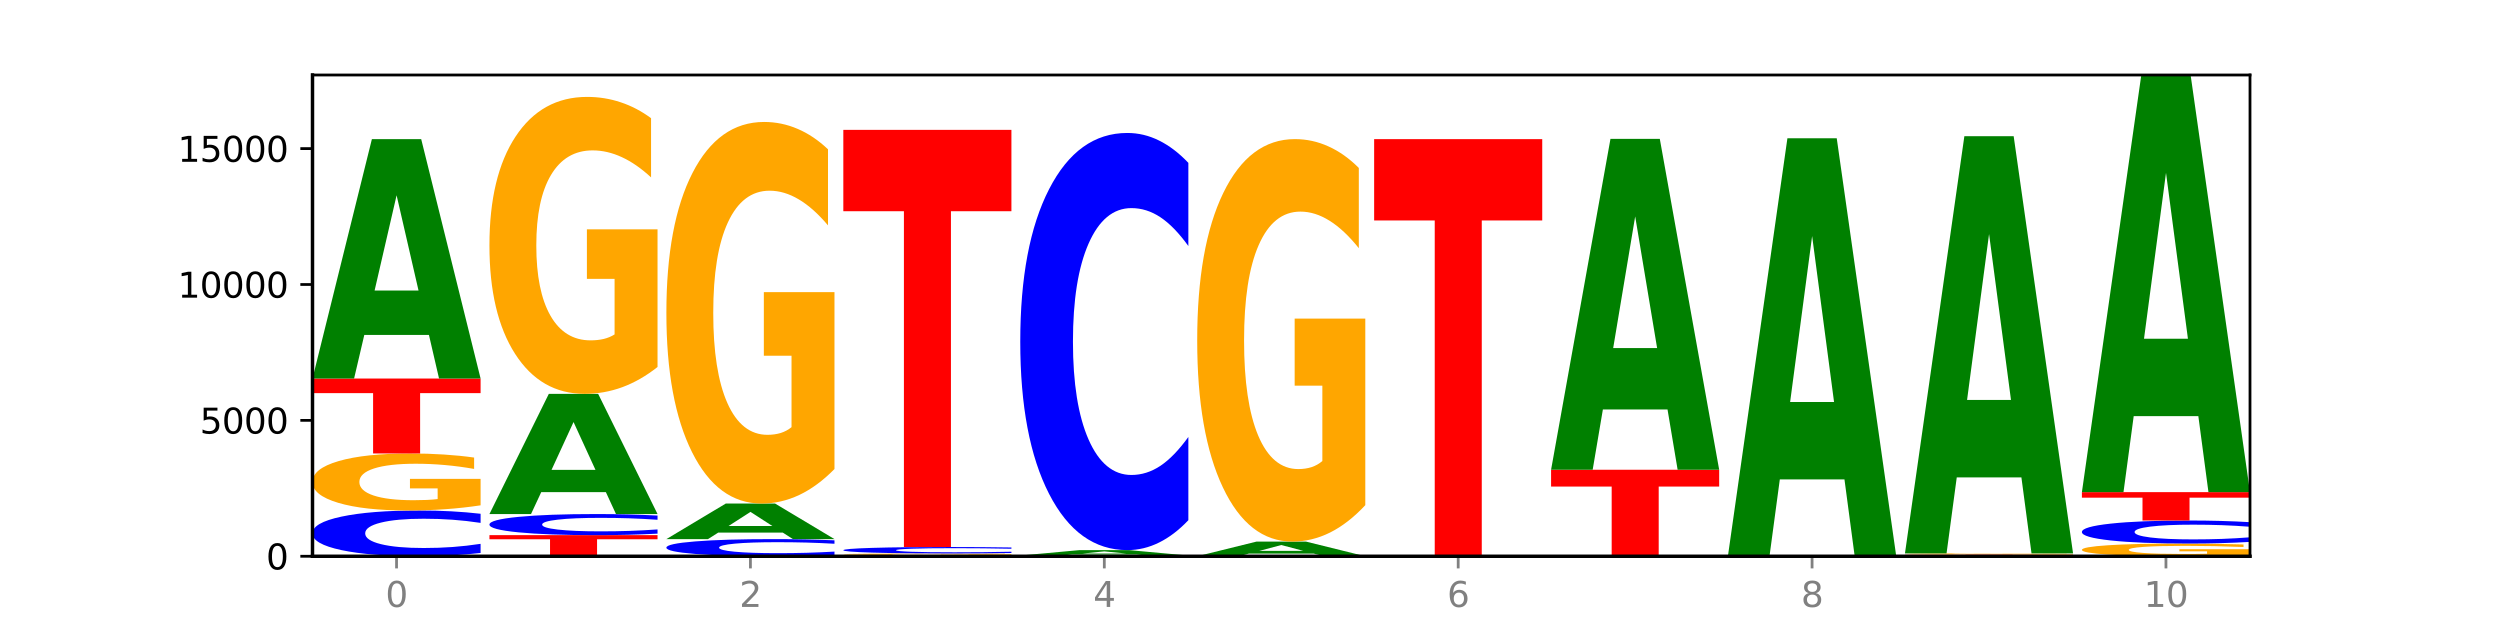<?xml version="1.0" encoding="utf-8" standalone="no"?>
<!DOCTYPE svg PUBLIC "-//W3C//DTD SVG 1.1//EN"
  "http://www.w3.org/Graphics/SVG/1.1/DTD/svg11.dtd">
<svg xmlns:xlink="http://www.w3.org/1999/xlink" width="720pt" height="180pt" viewBox="0 0 720 180" xmlns="http://www.w3.org/2000/svg" version="1.1">
 <defs>
  <style type="text/css">*{stroke-linejoin: round; stroke-linecap: butt}</style>
 </defs>
 <g id="figure_1">
  <g id="patch_1">
   <path d="M 0 180 
L 720 180 
L 720 0 
L 0 0 
z
" style="fill: #ffffff"/>
  </g>
  <g id="axes_1">
   <g id="patch_2">
    <path d="M 90 160.2 
L 648 160.2 
L 648 21.6 
L 90 21.6 
z
" style="fill: #ffffff"/>
   </g>
   <g id="line2d_1">
    <path d="M 90 160.2 
L 648 160.2 
" clip-path="url(#pe947e50a28)" style="fill: none; stroke: #000000; stroke-width: 0.5; stroke-linecap: square"/>
   </g>
   <g id="patch_3">
    <path d="M 138.411 159.255 
Q 134.361 159.724 129.983 159.96 
Q 125.604 160.2 120.835 160.2 
Q 106.613 160.2 98.306 158.425 
Q 90 156.65 90 153.614 
Q 90 150.568 98.306 148.795 
Q 106.613 147.02 120.835 147.02 
Q 125.604 147.02 129.983 147.26 
Q 134.361 147.497 138.411 147.965 
L 138.411 150.592 
Q 134.325 149.971 130.361 149.683 
Q 126.397 149.394 122.018 149.394 
Q 114.163 149.394 109.662 150.519 
Q 105.173 151.64 105.173 153.614 
Q 105.173 155.58 109.662 156.704 
Q 114.163 157.826 122.018 157.826 
Q 126.397 157.826 130.361 157.537 
Q 134.325 157.246 138.411 156.625 
L 138.411 159.255 
z
" clip-path="url(#pe947e50a28)" style="fill: #0000ff"/>
   </g>
   <g id="patch_4">
    <path d="M 138.411 145.534 
Q 133.529 146.277 128.277 146.65 
Q 123.026 147.02 117.428 147.02 
Q 104.777 147.02 97.389 144.809 
Q 90 142.597 90 138.815 
Q 90 134.989 97.519 132.795 
Q 105.048 130.6 118.144 130.6 
Q 123.189 130.6 127.811 130.899 
Q 132.444 131.194 136.545 131.777 
L 136.545 135.05 
Q 132.313 134.301 128.126 133.931 
Q 123.938 133.558 119.728 133.558 
Q 111.938 133.558 107.717 134.921 
Q 103.497 136.281 103.497 138.815 
Q 103.497 141.325 107.566 142.695 
Q 111.634 144.062 119.12 144.062 
Q 121.16 144.062 122.907 143.984 
Q 124.654 143.903 126.042 143.733 
L 126.042 140.66 
L 118.068 140.66 
L 118.068 137.923 
L 138.411 137.923 
L 138.411 145.534 
z
" clip-path="url(#pe947e50a28)" style="fill: #ffa600"/>
   </g>
   <g id="patch_5">
    <path d="M 90 109.022 
L 138.411 109.022 
L 138.411 113.231 
L 120.994 113.231 
L 120.994 130.6 
L 107.45 130.6 
L 107.45 113.231 
L 90 113.231 
L 90 109.022 
z
" clip-path="url(#pe947e50a28)" style="fill: #ff0000"/>
   </g>
   <g id="patch_6">
    <path d="M 123.534 96.461 
L 104.916 96.461 
L 101.977 109.022 
L 90 109.022 
L 107.104 40.071 
L 121.307 40.071 
L 138.411 109.022 
L 126.444 109.022 
L 123.534 96.461 
z
M 107.886 83.664 
L 120.535 83.664 
L 114.22 56.237 
L 107.886 83.664 
z
" clip-path="url(#pe947e50a28)" style="fill: #008000"/>
   </g>
   <g id="patch_7">
    <path d="M 140.959 154.127 
L 189.37 154.127 
L 189.37 155.311 
L 171.953 155.311 
L 171.953 160.2 
L 158.409 160.2 
L 158.409 155.311 
L 140.959 155.311 
L 140.959 154.127 
z
" clip-path="url(#pe947e50a28)" style="fill: #ff0000"/>
   </g>
   <g id="patch_8">
    <path d="M 189.37 153.691 
Q 185.32 153.907 180.942 154.016 
Q 176.563 154.127 171.794 154.127 
Q 157.572 154.127 149.265 153.308 
Q 140.959 152.489 140.959 151.088 
Q 140.959 149.682 149.265 148.864 
Q 157.572 148.045 171.794 148.045 
Q 176.563 148.045 180.942 148.156 
Q 185.32 148.265 189.37 148.481 
L 189.37 149.694 
Q 185.284 149.407 181.32 149.274 
Q 177.356 149.141 172.977 149.141 
Q 165.122 149.141 160.621 149.66 
Q 156.132 150.177 156.132 151.088 
Q 156.132 151.995 160.621 152.514 
Q 165.122 153.031 172.977 153.031 
Q 177.356 153.031 181.32 152.898 
Q 185.284 152.764 189.37 152.477 
L 189.37 153.691 
z
" clip-path="url(#pe947e50a28)" style="fill: #0000ff"/>
   </g>
   <g id="patch_9">
    <path d="M 174.493 141.739 
L 155.875 141.739 
L 152.935 148.045 
L 140.959 148.045 
L 158.063 113.429 
L 172.266 113.429 
L 189.37 148.045 
L 177.403 148.045 
L 174.493 141.739 
z
M 158.845 135.315 
L 171.494 135.315 
L 165.179 121.545 
L 158.845 135.315 
z
" clip-path="url(#pe947e50a28)" style="fill: #008000"/>
   </g>
   <g id="patch_10">
    <path d="M 189.37 105.691 
Q 184.488 109.56 179.236 111.503 
Q 173.985 113.429 168.387 113.429 
Q 155.736 113.429 148.347 101.911 
Q 140.959 90.392 140.959 70.695 
Q 140.959 50.768 148.478 39.338 
Q 156.007 27.908 169.103 27.908 
Q 174.148 27.908 178.77 29.463 
Q 183.403 31 187.504 34.038 
L 187.504 51.086 
Q 183.272 47.182 179.084 45.256 
Q 174.896 43.313 170.687 43.313 
Q 162.897 43.313 158.676 50.415 
Q 154.456 57.499 154.456 70.695 
Q 154.456 83.768 158.524 90.905 
Q 162.593 98.024 170.079 98.024 
Q 172.119 98.024 173.866 97.618 
Q 175.613 97.194 177.001 96.31 
L 177.001 80.305 
L 169.027 80.305 
L 169.027 66.049 
L 189.37 66.049 
L 189.37 105.691 
z
" clip-path="url(#pe947e50a28)" style="fill: #ffa600"/>
   </g>
   <g id="patch_11">
    <path d="M 240.329 159.846 
Q 236.279 160.021 231.9 160.11 
Q 227.522 160.2 222.753 160.2 
Q 208.53 160.2 200.224 159.535 
Q 191.918 158.87 191.918 157.732 
Q 191.918 156.591 200.224 155.927 
Q 208.53 155.261 222.753 155.261 
Q 227.522 155.261 231.9 155.351 
Q 236.279 155.44 240.329 155.615 
L 240.329 156.6 
Q 236.243 156.367 232.279 156.259 
Q 228.314 156.151 223.936 156.151 
Q 216.081 156.151 211.58 156.572 
Q 207.091 156.993 207.091 157.732 
Q 207.091 158.469 211.58 158.89 
Q 216.081 159.31 223.936 159.31 
Q 228.314 159.31 232.279 159.202 
Q 236.243 159.093 240.329 158.861 
L 240.329 159.846 
z
" clip-path="url(#pe947e50a28)" style="fill: #0000ff"/>
   </g>
   <g id="patch_12">
    <path d="M 225.452 153.397 
L 206.834 153.397 
L 203.894 155.261 
L 191.918 155.261 
L 209.021 145.024 
L 223.225 145.024 
L 240.329 155.261 
L 228.362 155.261 
L 225.452 153.397 
z
M 209.803 151.497 
L 222.453 151.497 
L 216.138 147.425 
L 209.803 151.497 
z
" clip-path="url(#pe947e50a28)" style="fill: #008000"/>
   </g>
   <g id="patch_13">
    <path d="M 240.329 135.081 
Q 235.446 140.053 230.195 142.55 
Q 224.944 145.024 219.346 145.024 
Q 206.695 145.024 199.306 130.223 
Q 191.918 115.421 191.918 90.108 
Q 191.918 64.501 199.437 49.812 
Q 206.966 35.124 220.062 35.124 
Q 225.107 35.124 229.729 37.122 
Q 234.361 39.097 238.463 43.002 
L 238.463 64.909 
Q 234.231 59.892 230.043 57.418 
Q 225.855 54.92 221.646 54.92 
Q 213.856 54.92 209.635 64.047 
Q 205.415 73.15 205.415 90.108 
Q 205.415 106.908 209.483 116.079 
Q 213.552 125.228 221.038 125.228 
Q 223.078 125.228 224.825 124.706 
Q 226.571 124.161 227.96 123.026 
L 227.96 102.458 
L 219.986 102.458 
L 219.986 84.138 
L 240.329 84.138 
L 240.329 135.081 
z
" clip-path="url(#pe947e50a28)" style="fill: #ffa600"/>
   </g>
   <g id="patch_14">
    <path d="M 276.411 160.137 
L 257.793 160.137 
L 254.853 160.2 
L 242.877 160.2 
L 259.98 159.856 
L 274.184 159.856 
L 291.288 160.2 
L 279.321 160.2 
L 276.411 160.137 
z
M 260.762 160.073 
L 273.412 160.073 
L 267.097 159.936 
L 260.762 160.073 
z
" clip-path="url(#pe947e50a28)" style="fill: #008000"/>
   </g>
   <g id="patch_15">
    <path d="M 291.288 159.815 
Q 286.405 159.835 281.154 159.845 
Q 275.903 159.856 270.305 159.856 
Q 257.654 159.856 250.265 159.794 
Q 242.877 159.733 242.877 159.629 
Q 242.877 159.523 250.395 159.462 
Q 257.925 159.402 271.021 159.402 
Q 276.066 159.402 280.688 159.41 
Q 285.32 159.418 289.422 159.434 
L 289.422 159.525 
Q 285.19 159.504 281.002 159.494 
Q 276.814 159.483 272.605 159.483 
Q 264.815 159.483 260.594 159.521 
Q 256.374 159.559 256.374 159.629 
Q 256.374 159.698 260.442 159.736 
Q 264.511 159.774 271.997 159.774 
Q 274.037 159.774 275.784 159.772 
Q 277.53 159.769 278.919 159.765 
L 278.919 159.68 
L 270.945 159.68 
L 270.945 159.604 
L 291.288 159.604 
L 291.288 159.815 
z
" clip-path="url(#pe947e50a28)" style="fill: #ffa600"/>
   </g>
   <g id="patch_16">
    <path d="M 291.288 159.268 
Q 287.238 159.334 282.859 159.368 
Q 278.481 159.402 273.711 159.402 
Q 259.489 159.402 251.183 159.151 
Q 242.877 158.9 242.877 158.471 
Q 242.877 158.04 251.183 157.79 
Q 259.489 157.539 273.711 157.539 
Q 278.481 157.539 282.859 157.573 
Q 287.238 157.606 291.288 157.672 
L 291.288 158.044 
Q 287.202 157.956 283.237 157.915 
Q 279.273 157.875 274.895 157.875 
Q 267.04 157.875 262.539 158.033 
Q 258.05 158.192 258.05 158.471 
Q 258.05 158.749 262.539 158.908 
Q 267.04 159.066 274.895 159.066 
Q 279.273 159.066 283.237 159.025 
Q 287.202 158.984 291.288 158.896 
L 291.288 159.268 
z
" clip-path="url(#pe947e50a28)" style="fill: #0000ff"/>
   </g>
   <g id="patch_17">
    <path d="M 242.877 37.402 
L 291.288 37.402 
L 291.288 60.832 
L 273.871 60.832 
L 273.871 157.539 
L 260.327 157.539 
L 260.327 60.832 
L 242.877 60.832 
L 242.877 37.402 
z
" clip-path="url(#pe947e50a28)" style="fill: #ff0000"/>
   </g>
   <g id="patch_18">
    <path d="M 293.836 160.145 
L 342.247 160.145 
L 342.247 160.156 
L 324.83 160.156 
L 324.83 160.2 
L 311.286 160.2 
L 311.286 160.156 
L 293.836 160.156 
L 293.836 160.145 
z
" clip-path="url(#pe947e50a28)" style="fill: #ff0000"/>
   </g>
   <g id="patch_19">
    <path d="M 342.247 160.131 
Q 337.364 160.138 332.113 160.142 
Q 326.862 160.145 321.263 160.145 
Q 308.613 160.145 301.224 160.124 
Q 293.836 160.103 293.836 160.067 
Q 293.836 160.031 301.354 160.01 
Q 308.884 159.989 321.98 159.989 
Q 327.025 159.989 331.647 159.992 
Q 336.279 159.994 340.38 160 
L 340.38 160.031 
Q 336.149 160.024 331.961 160.02 
Q 327.773 160.017 323.564 160.017 
Q 315.774 160.017 311.553 160.03 
Q 307.333 160.043 307.333 160.067 
Q 307.333 160.091 311.401 160.104 
Q 315.47 160.117 322.956 160.117 
Q 324.996 160.117 326.742 160.116 
Q 328.489 160.115 329.878 160.114 
L 329.878 160.085 
L 321.904 160.085 
L 321.904 160.058 
L 342.247 160.058 
L 342.247 160.131 
z
" clip-path="url(#pe947e50a28)" style="fill: #ffa600"/>
   </g>
   <g id="patch_20">
    <path d="M 327.37 159.705 
L 308.752 159.705 
L 305.812 159.989 
L 293.836 159.989 
L 310.939 158.431 
L 325.143 158.431 
L 342.247 159.989 
L 330.28 159.989 
L 327.37 159.705 
z
M 311.721 159.416 
L 324.371 159.416 
L 318.056 158.796 
L 311.721 159.416 
z
" clip-path="url(#pe947e50a28)" style="fill: #008000"/>
   </g>
   <g id="patch_21">
    <path d="M 342.247 149.82 
Q 338.197 154.088 333.818 156.247 
Q 329.439 158.431 324.67 158.431 
Q 310.448 158.431 302.142 142.251 
Q 293.836 126.07 293.836 98.4 
Q 293.836 70.63 302.142 54.474 
Q 310.448 38.294 324.67 38.294 
Q 329.439 38.294 333.818 40.478 
Q 338.197 42.637 342.247 46.905 
L 342.247 70.853 
Q 338.16 65.195 334.196 62.565 
Q 330.232 59.934 325.853 59.934 
Q 317.998 59.934 313.498 70.183 
Q 309.009 80.408 309.009 98.4 
Q 309.009 116.317 313.498 126.567 
Q 317.998 136.791 325.853 136.791 
Q 330.232 136.791 334.196 134.161 
Q 338.16 131.505 342.247 125.847 
L 342.247 149.82 
z
" clip-path="url(#pe947e50a28)" style="fill: #0000ff"/>
   </g>
   <g id="patch_22">
    <path d="M 378.329 159.43 
L 359.711 159.43 
L 356.771 160.2 
L 344.795 160.2 
L 361.898 155.974 
L 376.102 155.974 
L 393.205 160.2 
L 381.239 160.2 
L 378.329 159.43 
z
M 362.68 158.646 
L 375.33 158.646 
L 369.015 156.965 
L 362.68 158.646 
z
" clip-path="url(#pe947e50a28)" style="fill: #008000"/>
   </g>
   <g id="patch_23">
    <path d="M 393.205 145.486 
Q 388.323 150.73 383.072 153.364 
Q 377.821 155.974 372.222 155.974 
Q 359.572 155.974 352.183 140.362 
Q 344.795 124.751 344.795 98.054 
Q 344.795 71.046 352.313 55.554 
Q 359.843 40.063 372.938 40.063 
Q 377.983 40.063 382.605 42.17 
Q 387.238 44.253 391.339 48.371 
L 391.339 71.477 
Q 387.108 66.185 382.92 63.575 
Q 378.732 60.942 374.522 60.942 
Q 366.732 60.942 362.512 70.567 
Q 358.291 80.168 358.291 98.054 
Q 358.291 115.772 362.36 125.446 
Q 366.429 135.095 373.915 135.095 
Q 375.955 135.095 377.701 134.544 
Q 379.448 133.97 380.837 132.772 
L 380.837 111.079 
L 372.862 111.079 
L 372.862 91.757 
L 393.205 91.757 
L 393.205 145.486 
z
" clip-path="url(#pe947e50a28)" style="fill: #ffa600"/>
   </g>
   <g id="patch_24">
    <path d="M 395.753 40.063 
L 444.164 40.063 
L 444.164 63.493 
L 426.748 63.493 
L 426.748 160.2 
L 413.204 160.2 
L 413.204 63.493 
L 395.753 63.493 
L 395.753 40.063 
z
" clip-path="url(#pe947e50a28)" style="fill: #ff0000"/>
   </g>
   <g id="patch_25">
    <path d="M 495.123 160.193 
Q 490.241 160.196 484.99 160.198 
Q 479.739 160.2 474.14 160.2 
Q 461.489 160.2 454.101 160.189 
Q 446.712 160.179 446.712 160.161 
Q 446.712 160.143 454.231 160.132 
Q 461.761 160.122 474.856 160.122 
Q 479.901 160.122 484.523 160.123 
Q 489.156 160.125 493.257 160.127 
L 493.257 160.143 
Q 489.026 160.139 484.838 160.138 
Q 480.65 160.136 476.44 160.136 
Q 468.65 160.136 464.43 160.142 
Q 460.209 160.149 460.209 160.161 
Q 460.209 160.173 464.278 160.179 
Q 468.346 160.186 475.833 160.186 
Q 477.872 160.186 479.619 160.186 
Q 481.366 160.185 482.755 160.184 
L 482.755 160.17 
L 474.78 160.17 
L 474.78 160.157 
L 495.123 160.157 
L 495.123 160.193 
z
" clip-path="url(#pe947e50a28)" style="fill: #ffa600"/>
   </g>
   <g id="patch_26">
    <path d="M 446.712 135.288 
L 495.123 135.288 
L 495.123 140.131 
L 477.707 140.131 
L 477.707 160.122 
L 464.163 160.122 
L 464.163 140.131 
L 446.712 140.131 
L 446.712 135.288 
z
" clip-path="url(#pe947e50a28)" style="fill: #ff0000"/>
   </g>
   <g id="patch_27">
    <path d="M 480.247 117.927 
L 461.629 117.927 
L 458.689 135.288 
L 446.712 135.288 
L 463.816 39.985 
L 478.02 39.985 
L 495.123 135.288 
L 483.157 135.288 
L 480.247 117.927 
z
M 464.598 100.239 
L 477.248 100.239 
L 470.933 62.33 
L 464.598 100.239 
z
" clip-path="url(#pe947e50a28)" style="fill: #008000"/>
   </g>
   <g id="patch_28">
    <path d="M 497.671 159.95 
L 546.082 159.95 
L 546.082 159.998 
L 528.666 159.998 
L 528.666 160.2 
L 515.122 160.2 
L 515.122 159.998 
L 497.671 159.998 
L 497.671 159.95 
z
" clip-path="url(#pe947e50a28)" style="fill: #ff0000"/>
   </g>
   <g id="patch_29">
    <path d="M 531.206 138.064 
L 512.587 138.064 
L 509.648 159.95 
L 497.671 159.95 
L 514.775 39.812 
L 528.979 39.812 
L 546.082 159.95 
L 534.116 159.95 
L 531.206 138.064 
z
M 515.557 115.767 
L 528.206 115.767 
L 521.892 67.98 
L 515.557 115.767 
z
" clip-path="url(#pe947e50a28)" style="fill: #008000"/>
   </g>
   <g id="patch_30">
    <path d="M 597.041 160.188 
Q 592.992 160.194 588.613 160.197 
Q 584.234 160.2 579.465 160.2 
Q 565.243 160.2 556.936 160.177 
Q 548.63 160.154 548.63 160.114 
Q 548.63 160.074 556.936 160.051 
Q 565.243 160.028 579.465 160.028 
Q 584.234 160.028 588.613 160.031 
Q 592.992 160.034 597.041 160.04 
L 597.041 160.074 
Q 592.955 160.066 588.991 160.063 
Q 585.027 160.059 580.648 160.059 
Q 572.793 160.059 568.292 160.074 
Q 563.804 160.088 563.804 160.114 
Q 563.804 160.14 568.292 160.154 
Q 572.793 160.169 580.648 160.169 
Q 585.027 160.169 588.991 160.165 
Q 592.955 160.161 597.041 160.153 
L 597.041 160.188 
z
" clip-path="url(#pe947e50a28)" style="fill: #0000ff"/>
   </g>
   <g id="patch_31">
    <path d="M 548.63 159.723 
L 597.041 159.723 
L 597.041 159.782 
L 579.624 159.782 
L 579.624 160.028 
L 566.081 160.028 
L 566.081 159.782 
L 548.63 159.782 
L 548.63 159.723 
z
" clip-path="url(#pe947e50a28)" style="fill: #ff0000"/>
   </g>
   <g id="patch_32">
    <path d="M 597.041 159.691 
Q 592.159 159.707 586.908 159.715 
Q 581.656 159.723 576.058 159.723 
Q 563.407 159.723 556.019 159.675 
Q 548.63 159.628 548.63 159.547 
Q 548.63 159.465 556.149 159.417 
Q 563.679 159.37 576.774 159.37 
Q 581.819 159.37 586.441 159.377 
Q 591.074 159.383 595.175 159.396 
L 595.175 159.466 
Q 590.944 159.45 586.756 159.442 
Q 582.568 159.434 578.358 159.434 
Q 570.568 159.434 566.348 159.463 
Q 562.127 159.492 562.127 159.547 
Q 562.127 159.6 566.196 159.63 
Q 570.264 159.659 577.75 159.659 
Q 579.79 159.659 581.537 159.657 
Q 583.284 159.656 584.673 159.652 
L 584.673 159.586 
L 576.698 159.586 
L 576.698 159.527 
L 597.041 159.527 
L 597.041 159.691 
z
" clip-path="url(#pe947e50a28)" style="fill: #ffa600"/>
   </g>
   <g id="patch_33">
    <path d="M 582.164 137.485 
L 563.546 137.485 
L 560.607 159.37 
L 548.63 159.37 
L 565.734 39.233 
L 579.937 39.233 
L 597.041 159.37 
L 585.074 159.37 
L 582.164 137.485 
z
M 566.516 115.188 
L 579.165 115.188 
L 572.85 67.401 
L 566.516 115.188 
z
" clip-path="url(#pe947e50a28)" style="fill: #008000"/>
   </g>
   <g id="patch_34">
    <path d="M 648 159.869 
Q 643.118 160.035 637.866 160.118 
Q 632.615 160.2 627.017 160.2 
Q 614.366 160.2 606.978 159.708 
Q 599.589 159.215 599.589 158.374 
Q 599.589 157.522 607.108 157.034 
Q 614.637 156.545 627.733 156.545 
Q 632.778 156.545 637.4 156.611 
Q 642.033 156.677 646.134 156.807 
L 646.134 157.536 
Q 641.903 157.369 637.715 157.286 
Q 633.527 157.203 629.317 157.203 
Q 621.527 157.203 617.306 157.507 
Q 613.086 157.81 613.086 158.374 
Q 613.086 158.932 617.155 159.237 
Q 621.223 159.542 628.709 159.542 
Q 630.749 159.542 632.496 159.524 
Q 634.243 159.506 635.631 159.468 
L 635.631 158.784 
L 627.657 158.784 
L 627.657 158.175 
L 648 158.175 
L 648 159.869 
z
" clip-path="url(#pe947e50a28)" style="fill: #ffa600"/>
   </g>
   <g id="patch_35">
    <path d="M 648 156.069 
Q 643.951 156.305 639.572 156.424 
Q 635.193 156.545 630.424 156.545 
Q 616.202 156.545 607.895 155.651 
Q 599.589 154.757 599.589 153.229 
Q 599.589 151.694 607.895 150.802 
Q 616.202 149.908 630.424 149.908 
Q 635.193 149.908 639.572 150.029 
Q 643.951 150.148 648 150.384 
L 648 151.707 
Q 643.914 151.394 639.95 151.249 
Q 635.986 151.104 631.607 151.104 
Q 623.752 151.104 619.251 151.67 
Q 614.762 152.235 614.762 153.229 
Q 614.762 154.218 619.251 154.785 
Q 623.752 155.35 631.607 155.35 
Q 635.986 155.35 639.95 155.204 
Q 643.914 155.058 648 154.745 
L 648 156.069 
z
" clip-path="url(#pe947e50a28)" style="fill: #0000ff"/>
   </g>
   <g id="patch_36">
    <path d="M 599.589 141.737 
L 648 141.737 
L 648 143.331 
L 630.583 143.331 
L 630.583 149.908 
L 617.04 149.908 
L 617.04 143.331 
L 599.589 143.331 
L 599.589 141.737 
z
" clip-path="url(#pe947e50a28)" style="fill: #ff0000"/>
   </g>
   <g id="patch_37">
    <path d="M 633.123 119.852 
L 614.505 119.852 
L 611.566 141.737 
L 599.589 141.737 
L 616.693 21.6 
L 630.896 21.6 
L 648 141.737 
L 636.033 141.737 
L 633.123 119.852 
z
M 617.475 97.555 
L 630.124 97.555 
L 623.809 49.768 
L 617.475 97.555 
z
" clip-path="url(#pe947e50a28)" style="fill: #008000"/>
   </g>
   <g id="matplotlib.axis_1">
    <g id="xtick_1">
     <g id="line2d_2">
      <defs>
       <path id="m796a6e1dd8" d="M 0 0 
L 0 3.5 
" style="stroke: #808080; stroke-width: 0.8"/>
      </defs>
      <g>
       <use xlink:href="#m796a6e1dd8" x="114.205" y="160.2" style="fill: #808080; stroke: #808080; stroke-width: 0.8"/>
      </g>
     </g>
     <g id="text_1">
      <!-- 0 -->
      <g style="fill: #808080" transform="translate(111.024 174.798) scale(0.1 -0.1)">
       <defs>
        <path id="DejaVuSans-30" d="M 2034 4250 
Q 1547 4250 1301 3770 
Q 1056 3291 1056 2328 
Q 1056 1369 1301 889 
Q 1547 409 2034 409 
Q 2525 409 2770 889 
Q 3016 1369 3016 2328 
Q 3016 3291 2770 3770 
Q 2525 4250 2034 4250 
z
M 2034 4750 
Q 2819 4750 3233 4129 
Q 3647 3509 3647 2328 
Q 3647 1150 3233 529 
Q 2819 -91 2034 -91 
Q 1250 -91 836 529 
Q 422 1150 422 2328 
Q 422 3509 836 4129 
Q 1250 4750 2034 4750 
z
" transform="scale(0.016)"/>
       </defs>
       <use xlink:href="#DejaVuSans-30"/>
      </g>
     </g>
    </g>
    <g id="xtick_2">
     <g id="line2d_3">
      <g>
       <use xlink:href="#m796a6e1dd8" x="216.123" y="160.2" style="fill: #808080; stroke: #808080; stroke-width: 0.8"/>
      </g>
     </g>
     <g id="text_2">
      <!-- 2 -->
      <g style="fill: #808080" transform="translate(212.942 174.798) scale(0.1 -0.1)">
       <defs>
        <path id="DejaVuSans-32" d="M 1228 531 
L 3431 531 
L 3431 0 
L 469 0 
L 469 531 
Q 828 903 1448 1529 
Q 2069 2156 2228 2338 
Q 2531 2678 2651 2914 
Q 2772 3150 2772 3378 
Q 2772 3750 2511 3984 
Q 2250 4219 1831 4219 
Q 1534 4219 1204 4116 
Q 875 4013 500 3803 
L 500 4441 
Q 881 4594 1212 4672 
Q 1544 4750 1819 4750 
Q 2544 4750 2975 4387 
Q 3406 4025 3406 3419 
Q 3406 3131 3298 2873 
Q 3191 2616 2906 2266 
Q 2828 2175 2409 1742 
Q 1991 1309 1228 531 
z
" transform="scale(0.016)"/>
       </defs>
       <use xlink:href="#DejaVuSans-32"/>
      </g>
     </g>
    </g>
    <g id="xtick_3">
     <g id="line2d_4">
      <g>
       <use xlink:href="#m796a6e1dd8" x="318.041" y="160.2" style="fill: #808080; stroke: #808080; stroke-width: 0.8"/>
      </g>
     </g>
     <g id="text_3">
      <!-- 4 -->
      <g style="fill: #808080" transform="translate(314.86 174.798) scale(0.1 -0.1)">
       <defs>
        <path id="DejaVuSans-34" d="M 2419 4116 
L 825 1625 
L 2419 1625 
L 2419 4116 
z
M 2253 4666 
L 3047 4666 
L 3047 1625 
L 3713 1625 
L 3713 1100 
L 3047 1100 
L 3047 0 
L 2419 0 
L 2419 1100 
L 313 1100 
L 313 1709 
L 2253 4666 
z
" transform="scale(0.016)"/>
       </defs>
       <use xlink:href="#DejaVuSans-34"/>
      </g>
     </g>
    </g>
    <g id="xtick_4">
     <g id="line2d_5">
      <g>
       <use xlink:href="#m796a6e1dd8" x="419.959" y="160.2" style="fill: #808080; stroke: #808080; stroke-width: 0.8"/>
      </g>
     </g>
     <g id="text_4">
      <!-- 6 -->
      <g style="fill: #808080" transform="translate(416.778 174.798) scale(0.1 -0.1)">
       <defs>
        <path id="DejaVuSans-36" d="M 2113 2584 
Q 1688 2584 1439 2293 
Q 1191 2003 1191 1497 
Q 1191 994 1439 701 
Q 1688 409 2113 409 
Q 2538 409 2786 701 
Q 3034 994 3034 1497 
Q 3034 2003 2786 2293 
Q 2538 2584 2113 2584 
z
M 3366 4563 
L 3366 3988 
Q 3128 4100 2886 4159 
Q 2644 4219 2406 4219 
Q 1781 4219 1451 3797 
Q 1122 3375 1075 2522 
Q 1259 2794 1537 2939 
Q 1816 3084 2150 3084 
Q 2853 3084 3261 2657 
Q 3669 2231 3669 1497 
Q 3669 778 3244 343 
Q 2819 -91 2113 -91 
Q 1303 -91 875 529 
Q 447 1150 447 2328 
Q 447 3434 972 4092 
Q 1497 4750 2381 4750 
Q 2619 4750 2861 4703 
Q 3103 4656 3366 4563 
z
" transform="scale(0.016)"/>
       </defs>
       <use xlink:href="#DejaVuSans-36"/>
      </g>
     </g>
    </g>
    <g id="xtick_5">
     <g id="line2d_6">
      <g>
       <use xlink:href="#m796a6e1dd8" x="521.877" y="160.2" style="fill: #808080; stroke: #808080; stroke-width: 0.8"/>
      </g>
     </g>
     <g id="text_5">
      <!-- 8 -->
      <g style="fill: #808080" transform="translate(518.695 174.798) scale(0.1 -0.1)">
       <defs>
        <path id="DejaVuSans-38" d="M 2034 2216 
Q 1584 2216 1326 1975 
Q 1069 1734 1069 1313 
Q 1069 891 1326 650 
Q 1584 409 2034 409 
Q 2484 409 2743 651 
Q 3003 894 3003 1313 
Q 3003 1734 2745 1975 
Q 2488 2216 2034 2216 
z
M 1403 2484 
Q 997 2584 770 2862 
Q 544 3141 544 3541 
Q 544 4100 942 4425 
Q 1341 4750 2034 4750 
Q 2731 4750 3128 4425 
Q 3525 4100 3525 3541 
Q 3525 3141 3298 2862 
Q 3072 2584 2669 2484 
Q 3125 2378 3379 2068 
Q 3634 1759 3634 1313 
Q 3634 634 3220 271 
Q 2806 -91 2034 -91 
Q 1263 -91 848 271 
Q 434 634 434 1313 
Q 434 1759 690 2068 
Q 947 2378 1403 2484 
z
M 1172 3481 
Q 1172 3119 1398 2916 
Q 1625 2713 2034 2713 
Q 2441 2713 2670 2916 
Q 2900 3119 2900 3481 
Q 2900 3844 2670 4047 
Q 2441 4250 2034 4250 
Q 1625 4250 1398 4047 
Q 1172 3844 1172 3481 
z
" transform="scale(0.016)"/>
       </defs>
       <use xlink:href="#DejaVuSans-38"/>
      </g>
     </g>
    </g>
    <g id="xtick_6">
     <g id="line2d_7">
      <g>
       <use xlink:href="#m796a6e1dd8" x="623.795" y="160.2" style="fill: #808080; stroke: #808080; stroke-width: 0.8"/>
      </g>
     </g>
     <g id="text_6">
      <!-- 10 -->
      <g style="fill: #808080" transform="translate(617.432 174.798) scale(0.1 -0.1)">
       <defs>
        <path id="DejaVuSans-31" d="M 794 531 
L 1825 531 
L 1825 4091 
L 703 3866 
L 703 4441 
L 1819 4666 
L 2450 4666 
L 2450 531 
L 3481 531 
L 3481 0 
L 794 0 
L 794 531 
z
" transform="scale(0.016)"/>
       </defs>
       <use xlink:href="#DejaVuSans-31"/>
       <use xlink:href="#DejaVuSans-30" x="63.623"/>
      </g>
     </g>
    </g>
   </g>
   <g id="matplotlib.axis_2">
    <g id="ytick_1">
     <g id="line2d_8">
      <defs>
       <path id="md76b5bfae2" d="M 0 0 
L -3.5 0 
" style="stroke: #000000; stroke-width: 0.8"/>
      </defs>
      <g>
       <use xlink:href="#md76b5bfae2" x="90" y="160.2" style="stroke: #000000; stroke-width: 0.8"/>
      </g>
     </g>
     <g id="text_7">
      <!-- 0 -->
      <g transform="translate(76.638 163.999) scale(0.1 -0.1)">
       <use xlink:href="#DejaVuSans-30"/>
      </g>
     </g>
    </g>
    <g id="ytick_2">
     <g id="line2d_9">
      <g>
       <use xlink:href="#md76b5bfae2" x="90" y="121.067" style="stroke: #000000; stroke-width: 0.8"/>
      </g>
     </g>
     <g id="text_8">
      <!-- 5000 -->
      <g transform="translate(57.55 124.867) scale(0.1 -0.1)">
       <defs>
        <path id="DejaVuSans-35" d="M 691 4666 
L 3169 4666 
L 3169 4134 
L 1269 4134 
L 1269 2991 
Q 1406 3038 1543 3061 
Q 1681 3084 1819 3084 
Q 2600 3084 3056 2656 
Q 3513 2228 3513 1497 
Q 3513 744 3044 326 
Q 2575 -91 1722 -91 
Q 1428 -91 1123 -41 
Q 819 9 494 109 
L 494 744 
Q 775 591 1075 516 
Q 1375 441 1709 441 
Q 2250 441 2565 725 
Q 2881 1009 2881 1497 
Q 2881 1984 2565 2268 
Q 2250 2553 1709 2553 
Q 1456 2553 1204 2497 
Q 953 2441 691 2322 
L 691 4666 
z
" transform="scale(0.016)"/>
       </defs>
       <use xlink:href="#DejaVuSans-35"/>
       <use xlink:href="#DejaVuSans-30" x="63.623"/>
       <use xlink:href="#DejaVuSans-30" x="127.246"/>
       <use xlink:href="#DejaVuSans-30" x="190.869"/>
      </g>
     </g>
    </g>
    <g id="ytick_3">
     <g id="line2d_10">
      <g>
       <use xlink:href="#md76b5bfae2" x="90" y="81.935" style="stroke: #000000; stroke-width: 0.8"/>
      </g>
     </g>
     <g id="text_9">
      <!-- 10000 -->
      <g transform="translate(51.188 85.734) scale(0.1 -0.1)">
       <use xlink:href="#DejaVuSans-31"/>
       <use xlink:href="#DejaVuSans-30" x="63.623"/>
       <use xlink:href="#DejaVuSans-30" x="127.246"/>
       <use xlink:href="#DejaVuSans-30" x="190.869"/>
       <use xlink:href="#DejaVuSans-30" x="254.492"/>
      </g>
     </g>
    </g>
    <g id="ytick_4">
     <g id="line2d_11">
      <g>
       <use xlink:href="#md76b5bfae2" x="90" y="42.802" style="stroke: #000000; stroke-width: 0.8"/>
      </g>
     </g>
     <g id="text_10">
      <!-- 15000 -->
      <g transform="translate(51.188 46.601) scale(0.1 -0.1)">
       <use xlink:href="#DejaVuSans-31"/>
       <use xlink:href="#DejaVuSans-35" x="63.623"/>
       <use xlink:href="#DejaVuSans-30" x="127.246"/>
       <use xlink:href="#DejaVuSans-30" x="190.869"/>
       <use xlink:href="#DejaVuSans-30" x="254.492"/>
      </g>
     </g>
    </g>
   </g>
   <g id="patch_38">
    <path d="M 90 160.2 
L 90 21.6 
" style="fill: none; stroke: #000000; stroke-linejoin: miter; stroke-linecap: square"/>
   </g>
   <g id="patch_39">
    <path d="M 648 160.2 
L 648 21.6 
" style="fill: none; stroke: #000000; stroke-width: 0.8; stroke-linejoin: miter; stroke-linecap: square"/>
   </g>
   <g id="patch_40">
    <path d="M 90 160.2 
L 648 160.2 
" style="fill: none; stroke: #000000; stroke-linejoin: miter; stroke-linecap: square"/>
   </g>
   <g id="patch_41">
    <path d="M 90 21.6 
L 648 21.6 
" style="fill: none; stroke: #000000; stroke-width: 0.8; stroke-linejoin: miter; stroke-linecap: square"/>
   </g>
  </g>
 </g>
 <defs>
  <clipPath id="pe947e50a28">
   <rect x="90" y="21.6" width="558" height="138.6"/>
  </clipPath>
 </defs>
</svg>
